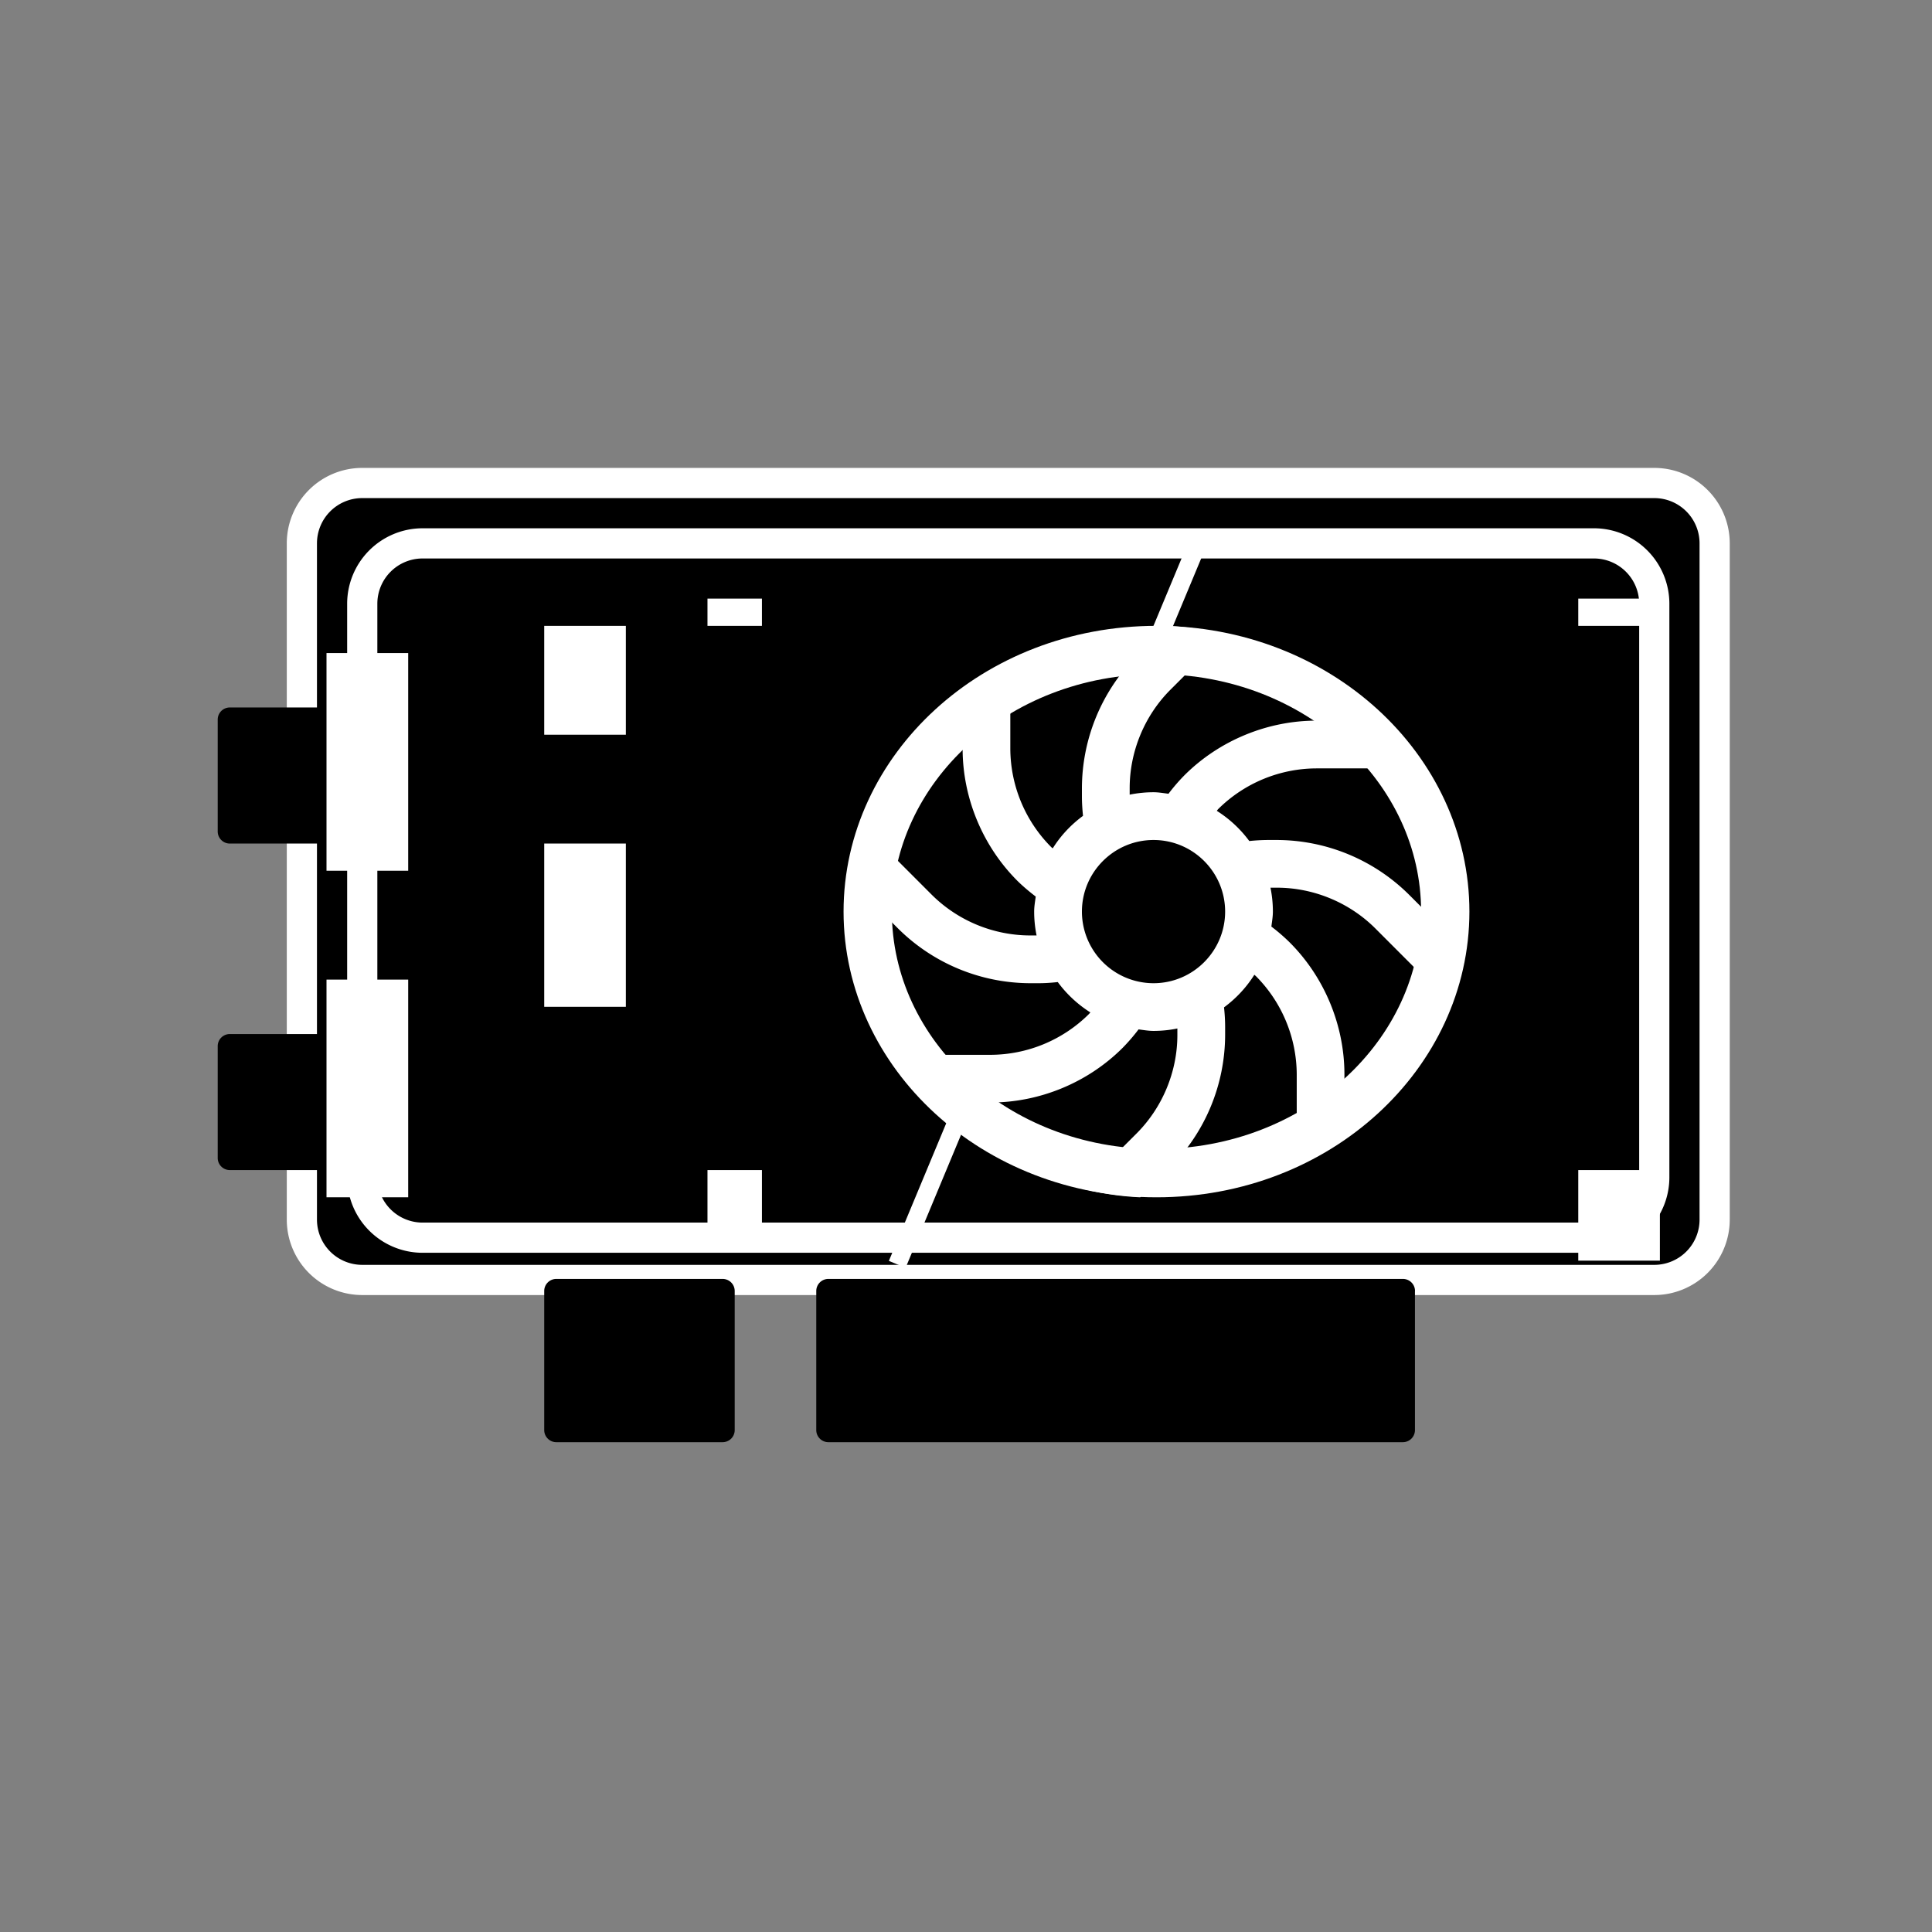 <svg width="32" height="32" xmlns="http://www.w3.org/2000/svg"><rect width="100%" height="100%" fill="#808080" stroke="none"/><path clip-rule="evenodd" d="M6 8a1 1 0 0 0-1 1v11.2a1 1 0 0 0 1 1h21.4a1 1 0 0 0 1-1V9a1 1 0 0 0-1-1H6Zm1 1a1 1 0 0 0-1 1v9.5a1 1 0 0 0 1 1h19.4a1 1 0 0 0 1-1V10a1 1 0 0 0-1-1H7Z" fill="#000" stroke="#fff" stroke-width=".5"/><path stroke="#fff" stroke-width=".3" d="m14.861 20.942 5-12"/><path d="M23.437 21.383a.2.2 0 0 0-.2-.2H13.72a.2.2 0 0 0-.2.2v2.304c0 .11.09.2.2.2h9.516a.2.2 0 0 0 .2-.2v-2.304ZM12.169 21.383a.2.2 0 0 0-.2-.2H9.214a.2.2 0 0 0-.2.2v2.304c0 .11.09.2.2.2h2.755a.2.2 0 0 0 .2-.2v-2.304Z" fill="#000"/><path d="M23.938 15.099c0 2.359-2.106 4.332-4.783 4.332-2.677 0-4.783-1.973-4.783-4.332 0-2.36 2.106-4.333 4.783-4.333 2.677 0 4.783 1.973 4.783 4.333Z" stroke="#fff" stroke-width=".8"/><path d="M5.408 17.127H3.806a.2.2 0 0 0-.2.2v1.853c0 .11.09.2.2.2h1.602M5.408 11.718H3.806a.2.2 0 0 0-.2.2v1.854c0 .11.09.2.2.2h1.602" fill="#000"/><path d="M5.408 19.831h1.353v-3.606H5.408M5.408 14.422h1.353v-3.605H5.408M10.366 10.366H9.014v1.803h1.352v-1.803ZM10.366 13.972H9.014v2.704h1.352v-2.704ZM23.339 14.82a3.116 3.116 0 0 0-2.188-.907h-.136c-.108 0-.216.006-.323.017a1.983 1.983 0 0 0-.538-.5c.008-.01.014-.02.022-.028a2.32 2.32 0 0 1 1.63-.675h1.404a4.762 4.762 0 0 0-.575-.791h-.83c-.814 0-1.612.33-2.188.906a3.08 3.08 0 0 0-.263.305c-.082-.01-.163-.025-.248-.025-.135 0-.268.014-.395.04v-.108c0-.606.245-1.2.675-1.63l.912-.912a4.715 4.715 0 0 0-.972-.146l-.5.5a3.116 3.116 0 0 0-.906 2.188v.136c0 .107.007.215.018.323-.199.147-.37.328-.501.538-.01-.008-.02-.014-.028-.023a2.32 2.32 0 0 1-.675-1.629v-1.404a4.757 4.757 0 0 0-.79.575v.83c0 .814.33 1.611.906 2.188.095.094.198.18.305.262-.011.082-.026.164-.026.249 0 .135.014.267.04.395h-.108a2.32 2.32 0 0 1-1.629-.675l-.912-.913c-.082.313-.131.638-.146.972l.5.5a3.116 3.116 0 0 0 2.187.907h.136c.108 0 .216-.007.323-.019.147.2.33.37.54.503l-.024.027a2.32 2.32 0 0 1-1.63.675h-1.404c.165.283.358.547.575.79h.83c.814 0 1.612-.33 2.188-.906a3.12 3.12 0 0 0 .263-.305c.082.01.163.025.248.025.135 0 .268-.014.395-.04v.108c0 .607-.246 1.2-.675 1.63l-.912.912c.312.081.637.131.972.146l.5-.5a3.116 3.116 0 0 0 .906-2.188v-.136c0-.107-.007-.215-.018-.322.2-.148.37-.33.502-.54l.027.024a2.32 2.32 0 0 1 .675 1.629v1.404c.284-.164.548-.357.79-.575v-.83c0-.814-.33-1.611-.906-2.187a3.125 3.125 0 0 0-.304-.263c.01-.083.025-.163.025-.248 0-.136-.014-.268-.04-.396h.108c.606 0 1.2.246 1.629.675l.912.913c.081-.313.131-.638.146-.972l-.5-.5Zm-4.233 1.465a1.187 1.187 0 0 1-1.186-1.186c0-.654.532-1.186 1.186-1.186.654 0 1.186.532 1.186 1.186 0 .653-.532 1.186-1.186 1.186ZM27.493 9.915h-1.352v.451h1.352v-.45ZM27.493 19.38h-1.352v1.5h1.352v-1.5ZM12.62 9.915h-.902v.451h.902v-.45ZM12.62 19.38h-.902v1.2h.902v-1.2Z" fill="#fff"/></svg>